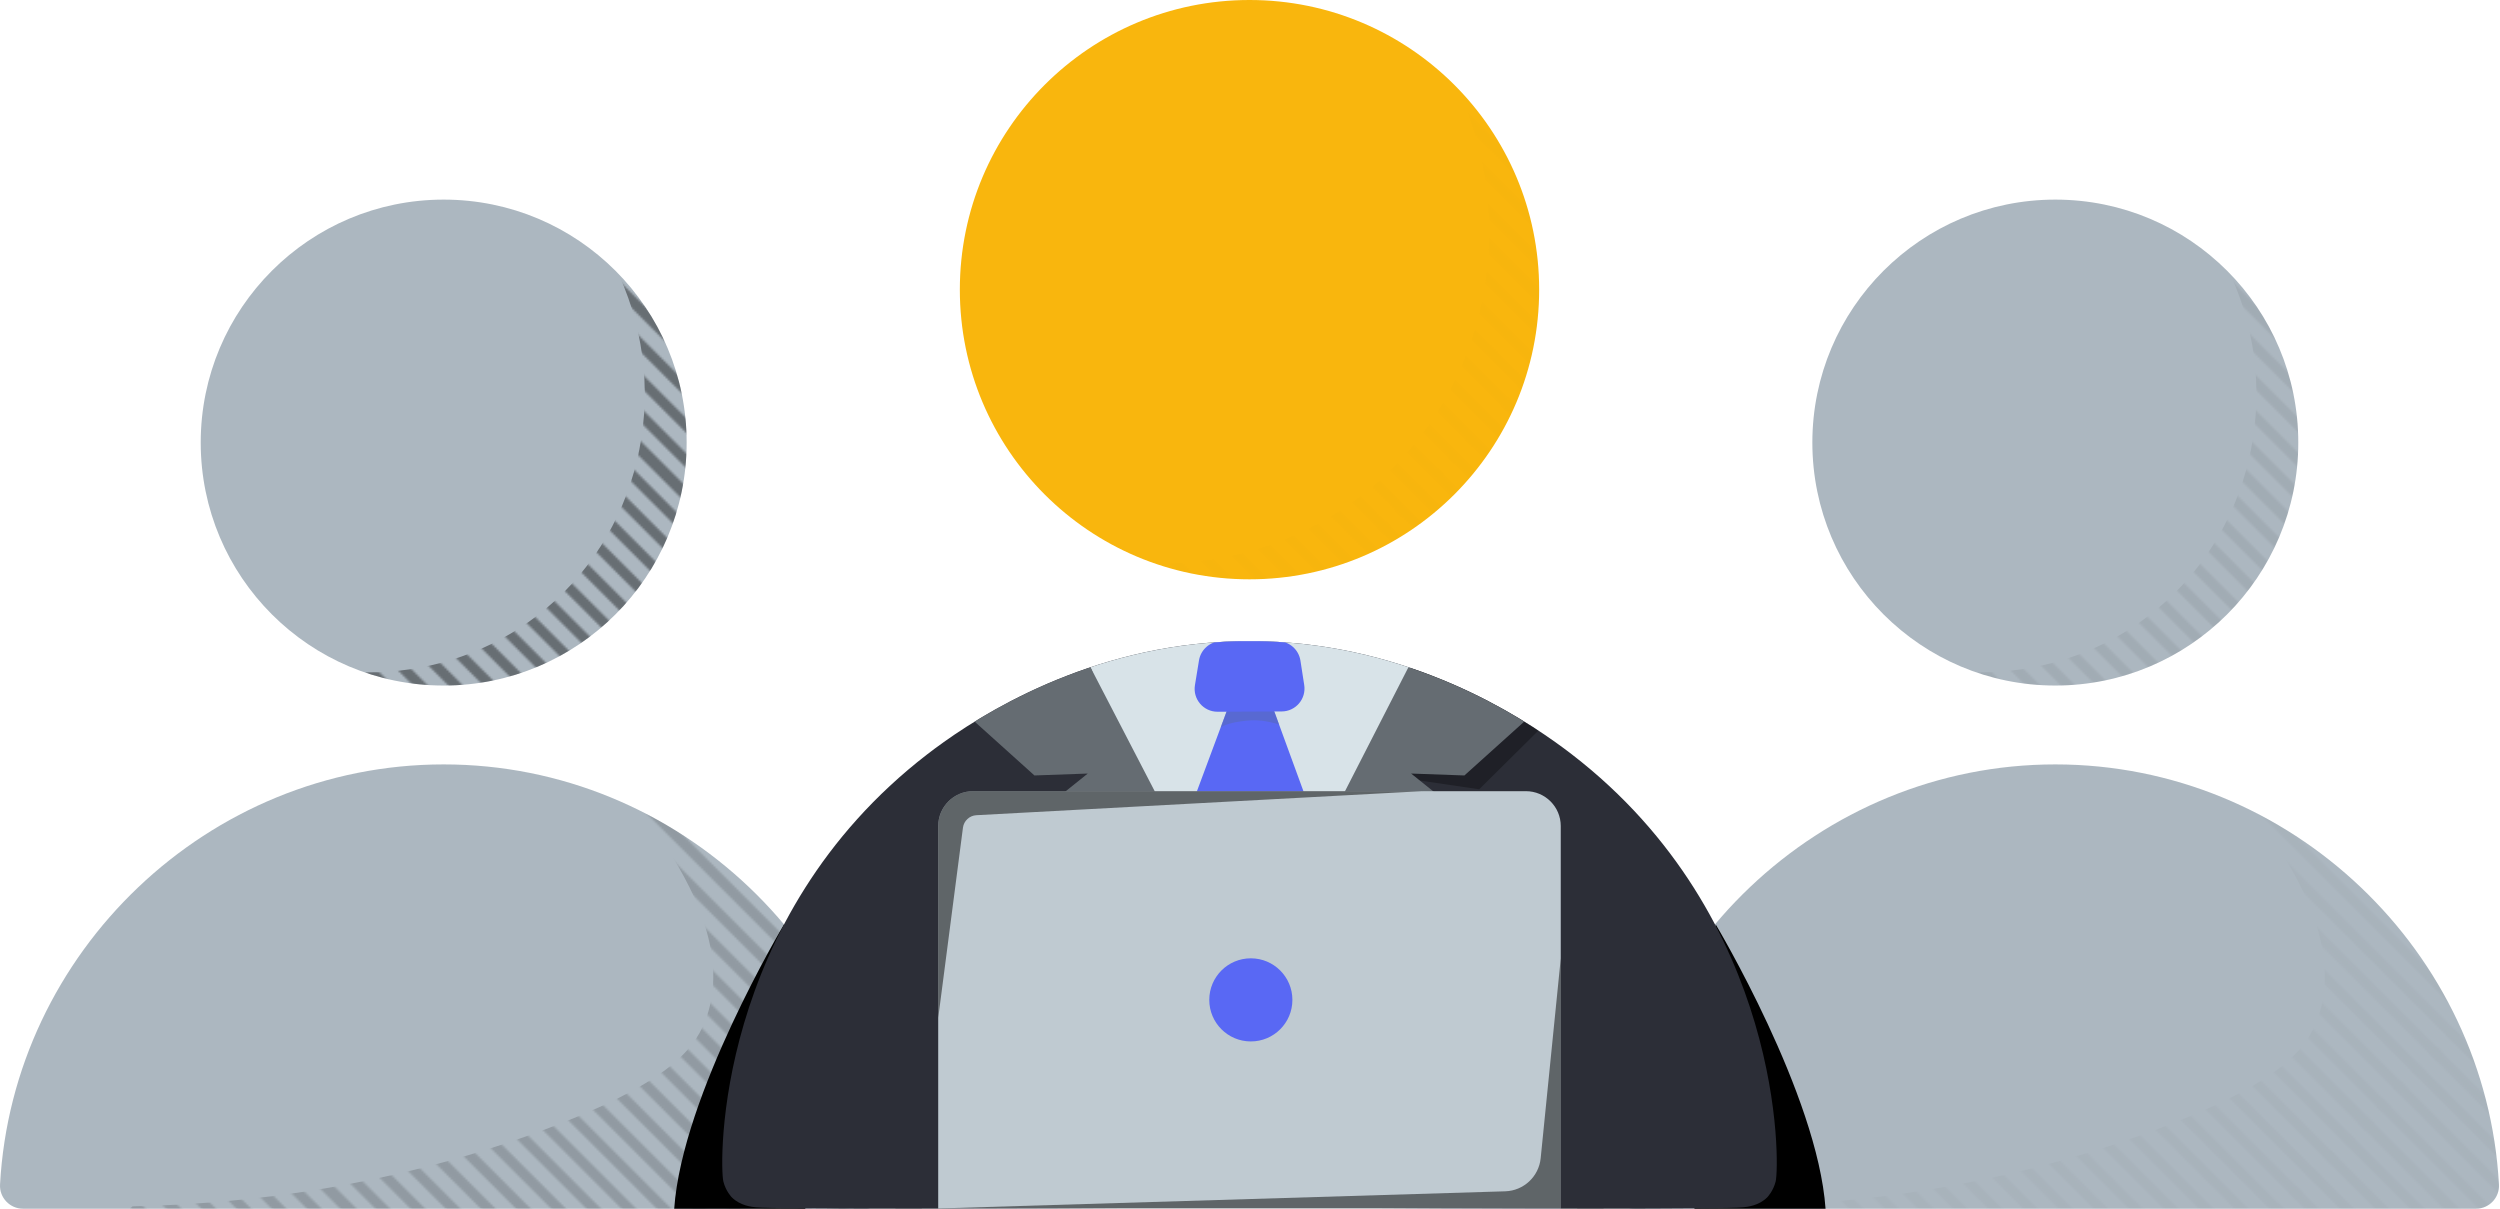 <svg xmlns:xlink="http://www.w3.org/1999/xlink" xmlns="http://www.w3.org/2000/svg" viewBox="0 0 1198.22 579.22"><defs><style>.cls-1,.cls-2,.cls-3,.cls-4,.cls-5,.cls-6,.cls-7,.cls-8,.cls-9,.cls-10,.cls-11,.cls-12{stroke-width:0px;}.cls-1,.cls-13{fill:#acb7c0;}.cls-2{fill:#bfcad1;}.cls-14{clip-path:url(#clippath);}.cls-3{fill:none;}.cls-4,.cls-15{fill:#f9b60d;}.cls-16{stroke:#000;stroke-miterlimit:10;stroke-width:5px;}.cls-16,.cls-7,.cls-12{fill:#000;}.cls-17{clip-path:url(#clippath-1);}.cls-18{clip-path:url(#clippath-4);}.cls-19{clip-path:url(#clippath-3);}.cls-20{clip-path:url(#clippath-2);}.cls-21{clip-path:url(#clippath-6);}.cls-22{clip-path:url(#clippath-5);}.cls-5{fill:#d8e3e8;}.cls-6,.cls-23{fill:#5968f4;}.cls-8,.cls-24{fill:#2c2e37;}.cls-9{fill:#656c72;}.cls-25,.cls-10,.cls-26{mix-blend-mode:soft-light;}.cls-10{fill:url(#Ed_Lines_Bold);opacity:.4;}.cls-27{isolation:isolate;}.cls-11{fill:#586ab1;mix-blend-mode:multiply;}.cls-11,.cls-26{opacity:.5;}.cls-12{mix-blend-mode:color-burn;opacity:.3;}</style><clipPath id="clippath"><circle r="116.45" cy="212.12" cx="212.65" class="cls-1"></circle></clipPath><pattern viewBox="0 0 252 252" patternUnits="userSpaceOnUse" patternTransform="translate(1512 -217.68)" height="252" width="252" y="0" x="0" id="Ed_Lines_Bold"><rect height="252" width="252" class="cls-3"></rect><line y2="379.79" x2="254.21" y1="249.79" x1="124.21" class="cls-16"></line><line y2="379.79" x2="2.21" y1="249.79" x1="-127.79" class="cls-16"></line><line y2="380.21" x2="253.79" y1="250.21" x1="123.79" class="cls-16"></line><line y2="371.78" x2="262.22" y1="241.78" x1="132.22" class="cls-16"></line><line y2="363.35" x2="270.65" y1="233.35" x1="140.65" class="cls-16"></line><line y2="354.92" x2="279.08" y1="224.92" x1="149.08" class="cls-16"></line><line y2="346.5" x2="287.5" y1="216.5" x1="157.5" class="cls-16"></line><line y2="338.07" x2="295.93" y1="208.07" x1="165.93" class="cls-16"></line><line y2="329.64" x2="304.36" y1="199.64" x1="174.36" class="cls-16"></line><line y2="321.21" x2="312.79" y1="191.21" x1="182.79" class="cls-16"></line><line y2="312.79" x2="321.21" y1="182.79" x1="191.21" class="cls-16"></line><line y2="304.36" x2="329.64" y1="174.36" x1="199.64" class="cls-16"></line><line y2="295.93" x2="338.07" y1="165.93" x1="208.07" class="cls-16"></line><line y2="287.5" x2="346.5" y1="157.5" x1="216.5" class="cls-16"></line><line y2="279.08" x2="354.92" y1="149.08" x1="224.92" class="cls-16"></line><line y2="270.65" x2="363.35" y1="140.65" x1="233.35" class="cls-16"></line><line y2="262.22" x2="371.78" y1="132.22" x1="241.78" class="cls-16"></line><line y2="253.79" x2="380.21" y1="123.79" x1="250.21" class="cls-16"></line><line y2="380.21" x2="1.79" y1="250.21" x1="-128.21" class="cls-16"></line><line y2="371.78" x2="10.22" y1="241.78" x1="-119.78" class="cls-16"></line><line y2="363.35" x2="18.65" y1="233.35" x1="-111.35" class="cls-16"></line><line y2="354.92" x2="27.08" y1="224.92" x1="-102.92" class="cls-16"></line><line y2="346.5" x2="35.5" y1="216.5" x1="-94.5" class="cls-16"></line><line y2="338.07" x2="43.93" y1="208.07" x1="-86.07" class="cls-16"></line><line y2="329.64" x2="52.36" y1="199.64" x1="-77.64" class="cls-16"></line><line y2="321.21" x2="60.79" y1="191.21" x1="-69.21" class="cls-16"></line><line y2="312.79" x2="69.21" y1="182.79" x1="-60.79" class="cls-16"></line><line y2="304.36" x2="77.64" y1="174.36" x1="-52.36" class="cls-16"></line><line y2="295.93" x2="86.07" y1="165.93" x1="-43.93" class="cls-16"></line><line y2="287.5" x2="94.5" y1="157.5" x1="-35.5" class="cls-16"></line><line y2="279.08" x2="102.92" y1="149.08" x1="-27.08" class="cls-16"></line><line y2="270.65" x2="111.35" y1="140.65" x1="-18.65" class="cls-16"></line><line y2="262.22" x2="119.78" y1="132.22" x1="-10.22" class="cls-16"></line><line y2="253.79" x2="128.21" y1="123.79" x1="-1.79" class="cls-16"></line><line y2="254.21" x2="379.79" y1="124.21" x1="249.79" class="cls-16"></line><line y2="254.21" x2="127.79" y1="124.21" x1="-2.21" class="cls-16"></line><line y2="245.78" x2="136.22" y1="115.78" x1="6.22" class="cls-16"></line><line y2="237.35" x2="144.65" y1="107.35" x1="14.65" class="cls-16"></line><line y2="228.92" x2="153.08" y1="98.92" x1="23.08" class="cls-16"></line><line y2="220.5" x2="161.5" y1="90.5" x1="31.5" class="cls-16"></line><line y2="212.07" x2="169.93" y1="82.07" x1="39.93" class="cls-16"></line><line y2="203.64" x2="178.36" y1="73.64" x1="48.36" class="cls-16"></line><line y2="195.21" x2="186.79" y1="65.21" x1="56.79" class="cls-16"></line><line y2="186.79" x2="195.21" y1="56.79" x1="65.21" class="cls-16"></line><line y2="178.36" x2="203.64" y1="48.36" x1="73.64" class="cls-16"></line><line y2="169.93" x2="212.07" y1="39.93" x1="82.07" class="cls-16"></line><line y2="161.5" x2="220.5" y1="31.5" x1="90.5" class="cls-16"></line><line y2="153.08" x2="228.92" y1="23.08" x1="98.92" class="cls-16"></line><line y2="144.65" x2="237.35" y1="14.65" x1="107.35" class="cls-16"></line><line y2="136.22" x2="245.78" y1="6.22" x1="115.78" class="cls-16"></line><line y2="127.79" x2="254.21" y1="-2.21" x1="124.21" class="cls-16"></line><line y2="127.79" x2="2.21" y1="-2.21" x1="-127.79" class="cls-16"></line><line y2="128.21" x2="253.79" y1="-1.79" x1="123.79" class="cls-16"></line><line y2="119.78" x2="262.22" y1="-10.22" x1="132.22" class="cls-16"></line><line y2="111.35" x2="270.65" y1="-18.65" x1="140.65" class="cls-16"></line><line y2="102.92" x2="279.08" y1="-27.08" x1="149.08" class="cls-16"></line><line y2="94.5" x2="287.5" y1="-35.5" x1="157.5" class="cls-16"></line><line y2="86.07" x2="295.93" y1="-43.93" x1="165.93" class="cls-16"></line><line y2="77.64" x2="304.36" y1="-52.36" x1="174.36" class="cls-16"></line><line y2="69.21" x2="312.79" y1="-60.79" x1="182.79" class="cls-16"></line><line y2="60.79" x2="321.21" y1="-69.21" x1="191.21" class="cls-16"></line><line y2="52.36" x2="329.64" y1="-77.64" x1="199.64" class="cls-16"></line><line y2="43.93" x2="338.07" y1="-86.07" x1="208.07" class="cls-16"></line><line y2="35.5" x2="346.5" y1="-94.5" x1="216.5" class="cls-16"></line><line y2="27.08" x2="354.92" y1="-102.92" x1="224.92" class="cls-16"></line><line y2="18.65" x2="363.35" y1="-111.35" x1="233.35" class="cls-16"></line><line y2="10.22" x2="371.78" y1="-119.78" x1="241.78" class="cls-16"></line><line y2="1.79" x2="380.21" y1="-128.21" x1="250.21" class="cls-16"></line><line y2="128.21" x2="1.79" y1="-1.79" x1="-128.21" class="cls-16"></line><line y2="119.78" x2="10.22" y1="-10.22" x1="-119.78" class="cls-16"></line><line y2="111.35" x2="18.65" y1="-18.65" x1="-111.35" class="cls-16"></line><line y2="102.92" x2="27.08" y1="-27.08" x1="-102.92" class="cls-16"></line><line y2="94.5" x2="35.5" y1="-35.5" x1="-94.5" class="cls-16"></line><line y2="86.07" x2="43.93" y1="-43.93" x1="-86.07" class="cls-16"></line><line y2="77.64" x2="52.36" y1="-52.36" x1="-77.64" class="cls-16"></line><line y2="69.21" x2="60.79" y1="-60.79" x1="-69.21" class="cls-16"></line><line y2="60.79" x2="69.21" y1="-69.21" x1="-60.79" class="cls-16"></line><line y2="52.36" x2="77.64" y1="-77.64" x1="-52.36" class="cls-16"></line><line y2="43.93" x2="86.07" y1="-86.07" x1="-43.93" class="cls-16"></line><line y2="35.5" x2="94.5" y1="-94.5" x1="-35.5" class="cls-16"></line><line y2="27.08" x2="102.92" y1="-102.92" x1="-27.08" class="cls-16"></line><line y2="18.65" x2="111.35" y1="-111.35" x1="-18.65" class="cls-16"></line><line y2="10.22" x2="119.78" y1="-119.78" x1="-10.22" class="cls-16"></line><line y2="1.79" x2="128.21" y1="-128.21" x1="-1.79" class="cls-16"></line><line y2="2.21" x2="379.79" y1="-127.79" x1="249.79" class="cls-16"></line><line y2="2.21" x2="127.79" y1="-127.79" x1="-2.21" class="cls-16"></line></pattern><clipPath id="clippath-1"><path d="M11.03,579.32c-6.3,0-11.35-5.29-11.01-11.58,6.1-111.53,99.7-201.37,212.63-201.37s206.53,89.84,212.63,201.37c.34,6.3-4.7,11.58-11.01,11.58H11.03Z" class="cls-1"></path></clipPath><clipPath id="clippath-2"><circle r="116.45" cy="212.12" cx="985.09" class="cls-1"></circle></clipPath><clipPath id="clippath-3"><path d="M783.47,579.32c-6.3,0-11.35-5.29-11.01-11.58,6.1-111.53,99.7-201.37,212.63-201.37s206.53,89.84,212.63,201.37c.34,6.3-4.7,11.58-11.01,11.58h-403.25Z" class="cls-1"></path></clipPath><clipPath id="clippath-4"><circle r="138.83" cy="138.83" cx="598.87" class="cls-4"></circle></clipPath><clipPath id="clippath-5"><path d="M579.39,308.06c-68.33,5.63-117.53,40.03-135.01,53.5-101.9,78.56-99.59,196.96-97.68,204.71,1.15,4.67,4.02,7.58,4.02,7.58,4.04,4.04,9.58,4.6,11.61,4.79,9.61.91,105.12.92,235.52,0h2.05c130.4.92,225.91.91,235.52,0,2.03-.19,7.57-.74,11.61-4.79,0,0,2.86-2.91,4.02-7.58,1.92-7.75,4.22-126.15-97.68-204.71-17.48-13.47-66.67-47.87-135.01-53.5-16.09-1.33-29.69-.76-38.97,0Z" class="cls-8"></path></clipPath><clipPath id="clippath-6"><path d="M609.44,337.37h-20.19c-8.54,22.94-17.08,45.89-25.62,68.83,4.84,8.89,9.94,17.94,15.31,27.13,5.86,10.02,11.72,19.68,17.57,28.98h5.66c6.57-10.35,13.16-21.16,19.71-32.42,4.52-7.77,8.83-15.44,12.96-22.99-8.47-23.18-16.94-46.35-25.41-69.53Z" class="cls-6"></path></clipPath></defs><g class="cls-27"><g id="Layer_1"><g class="cls-25"><line y2="579.32" x2="17.77" y1="476.08" x1="33.46" class="cls-7"></line></g><circle r="116.45" cy="212.12" cx="212.65" class="cls-13"></circle><g class="cls-14"><path d="M294.15,126.54c28.72,56.74,14.77,125.55-32.34,165.04-43.39,36.37-106.68,40.97-156.61,10.84,34.12,38.31,68.24,76.61,102.36,114.92,88.79-76.63,177.58-153.26,266.37-229.89-59.93-20.3-119.85-40.6-179.78-60.9Z" class="cls-10"></path></g><path d="M11.03,579.32c-6.3,0-11.35-5.29-11.01-11.58,6.1-111.53,99.7-201.37,212.63-201.37s206.53,89.84,212.63,201.37c.34,6.3-4.7,11.58-11.01,11.58H11.03Z" class="cls-13"></path><g class="cls-17"><path d="M280.81,360.05c3.16,2.9,79.29,74.31,56.97,129.76-5.51,13.68-18.39,29.83-77.32,51.81-42.77,15.95-109.13,34.72-196.92,36.56C42.36,594.79,21.18,611.4,0,628.01c171.28-3.66,342.56-7.31,513.84-10.97-21.41-82.51-42.82-165.01-64.23-247.52-56.27-3.15-112.53-6.31-168.8-9.46Z" class="cls-10"></path></g><circle r="116.45" cy="212.12" cx="985.09" class="cls-13"></circle><g class="cls-20"><path d="M1066.6,126.54c28.72,56.74,14.77,125.55-32.34,165.04-43.39,36.37-106.68,40.97-156.61,10.84,34.12,38.31,68.24,76.61,102.36,114.92,88.79-76.63,177.58-153.26,266.37-229.89-59.93-20.3-119.85-40.6-179.78-60.9Z" class="cls-10"></path></g><path d="M783.47,579.32c-6.3,0-11.35-5.29-11.01-11.58,6.1-111.53,99.7-201.37,212.63-201.37s206.53,89.84,212.63,201.37c.34,6.3-4.7,11.58-11.01,11.58h-403.25Z" class="cls-13"></path><g class="cls-19"><path d="M1053.25,360.05c3.16,2.9,79.29,74.31,56.97,129.76-5.51,13.68-18.39,29.83-77.32,51.81-42.77,15.95-109.13,34.72-196.92,36.56-21.18,16.61-42.36,33.22-63.54,49.83,171.28-3.66,342.56-7.31,513.84-10.97-21.41-82.51-42.82-165.01-64.23-247.52-56.27-3.15-112.53-6.31-168.8-9.46Z" class="cls-10"></path></g><g class="cls-25"><path d="M375.78,443.07s-48.87,81.73-52.64,136.25h62.84l-10.2-136.25Z" class="cls-7"></path></g><g class="cls-25"><path d="M822.32,443.07s48.87,81.73,52.64,136.25h-62.84s10.2-136.25,10.2-136.25Z" class="cls-7"></path></g><circle r="138.83" cy="138.83" cx="598.87" class="cls-15"></circle><g class="cls-18"><path d="M696.05,36.81c34.24,67.65,17.61,149.69-38.56,196.77-51.73,43.36-127.19,48.85-186.72,12.92,40.68,45.67,81.36,91.34,122.04,137.01,105.86-91.37,211.72-182.73,317.58-274.1-71.45-24.2-142.89-48.41-214.34-72.61Z" class="cls-10"></path></g><path d="M579.39,308.06c-68.33,5.63-117.53,40.03-135.01,53.5-101.9,78.56-99.59,196.96-97.68,204.71,1.15,4.67,4.02,7.58,4.02,7.58,4.04,4.04,9.58,4.6,11.61,4.79,9.61.91,105.12.92,235.52,0h2.05c130.4.92,225.91.91,235.52,0,2.03-.19,7.57-.74,11.61-4.79,0,0,2.86-2.91,4.02-7.58,1.92-7.75,4.22-126.15-97.68-204.71-17.48-13.47-66.67-47.87-135.01-53.5-16.09-1.33-29.69-.76-38.97,0Z" class="cls-24"></path><g class="cls-22"><path d="M602.14,306.16h79.28c-9.88,25.75-22.14,53.83-37.4,83.38-13.8,26.71-28.03,50.69-41.88,71.94h-5.66c-14.02-21.7-28.43-46.14-42.42-73.35-14.9-28.98-27-56.57-36.85-81.96h84.93Z" class="cls-5"></path><path d="M739.27,351.43c13.17,22.66,43.15,81.03,20.46,129.12-8.65,18.33-31.1,46.93-167.92,74.79-57.52,11.71-142.84,24.35-249.76,22.58-8.74,16.69-17.48,33.39-26.21,50.08,204.21-4.36,408.42-8.72,612.63-13.07-25.53-98.37-51.05-196.74-76.58-295.11-37.54,10.54-75.08,21.08-112.62,31.62Z" class="cls-10"></path><path d="M609.44,337.37h-20.19c-8.54,22.94-17.08,45.89-25.62,68.83,4.84,8.89,9.94,17.94,15.31,27.13,5.86,10.02,11.72,19.68,17.57,28.98h5.66c6.57-10.35,13.16-21.16,19.71-32.42,4.52-7.77,8.83-15.44,12.96-22.99-8.47-23.18-16.94-46.35-25.41-69.53Z" class="cls-23"></path><g class="cls-21"><path d="M599.29,345.28c4.01-.25,7.19.37,9.26.79,3.23.66,5.9,1.61,7.91,2.47.56-4.52,0-9.17-1.58-13.43-.39-1.05-.88-2.12-1.74-2.83-.93-.76-2.16-1.01-3.35-1.19-5.07-.78-10.22-.77-15.35-.75-1.95,0-3.92.02-5.83.42-1.33.28-2.66.77-3.65,1.7-1.15,1.08-1.74,2.63-2.13,4.16-.9,3.52-1.3,7.77-.83,11.39.1.76.31,1.15.6,1.3.82.42,2.13-.45,2.54-.72,4.11-2.68,12.94-3.23,14.15-3.3Z" class="cls-11"></path></g><path d="M614.31,340.99l-30.72.14c-6.79.03-11.97-6.05-10.87-12.74.65-3.96,1.3-7.91,1.94-11.87.87-5.3,5.45-9.2,10.82-9.2h26.96c5.41,0,10.01,3.94,10.84,9.29.61,3.91,1.21,7.82,1.82,11.73,1.03,6.63-4.08,12.62-10.79,12.65Z" class="cls-6"></path><path d="M676.65,319.97c9.85,3.15,21.13,7.48,33.17,13.54,10.71,5.39,19.94,11.08,27.7,16.47-9.52,9.44-19.04,18.88-28.56,28.32-10.31-1.52-20.62-3.04-30.94-4.56,7.09,4.9,14.17,9.81,21.26,14.71-32.06,24.55-64.12,49.1-96.18,73.65,24.52-47.38,49.03-94.75,73.55-142.13Z" class="cls-12"></path></g><path d="M522.64,319.81c-9.6,3.23-20.21,7.4-31.42,12.83-8.93,4.32-16.96,8.82-24.09,13.23,9.56,8.6,19.12,17.2,28.67,25.8,8.51-.31,17.02-.61,25.54-.92-4.8,3.85-9.59,7.7-14.39,11.55,29.84,26.65,59.69,53.3,89.53,79.95-24.61-47.48-49.23-94.96-73.84-142.44Z" class="cls-9"></path><path d="M675.03,319.81c9.6,3.23,20.21,7.4,31.42,12.83,8.93,4.32,16.96,8.82,24.09,13.23-9.56,8.6-19.12,17.2-28.67,25.8-8.51-.31-17.02-.61-25.54-.92,4.8,3.85,9.59,7.7,14.39,11.55-29.52,26.65-59.05,53.3-88.57,79.95,24.3-47.48,48.59-94.96,72.89-142.44Z" class="cls-9"></path><path d="M466.39,379.2h264.95c9.22,0,16.71,7.49,16.71,16.71v183.35h-298.38v-183.35c0-9.22,7.49-16.71,16.71-16.71Z" class="cls-2"></path><g class="cls-26"><path d="M681.89,379.2h-215.49c-9.23,0-16.71,7.48-16.71,16.71v91.88l11.84-91.09c.43-3.28,3.14-5.8,6.44-5.98l213.92-11.53Z" class="cls-7"></path></g><path d="M731.35,379.13c1.11,0,7.03.11,11.82,4.9,4.78,4.78,4.9,10.7,4.9,11.82v183.35h-298.38c-.06,0,27.2,1.07,63.19-3,36.25-4.1,69.13-7.81,105.28-25.74,17.16-8.51,54.52-27.63,82.4-70.59,26.53-40.87,30.3-81.46,30.8-100.73Z" class="cls-10"></path><circle r="19.92" cy="479.23" cx="599.51" class="cls-6"></circle><g class="cls-26"><path d="M449.68,579.2l271.74-8.22c8.84-.27,16.12-7.05,17.01-15.86l9.63-95.81v119.89s-298.38,0-298.38,0Z" class="cls-7"></path></g></g></g></svg>